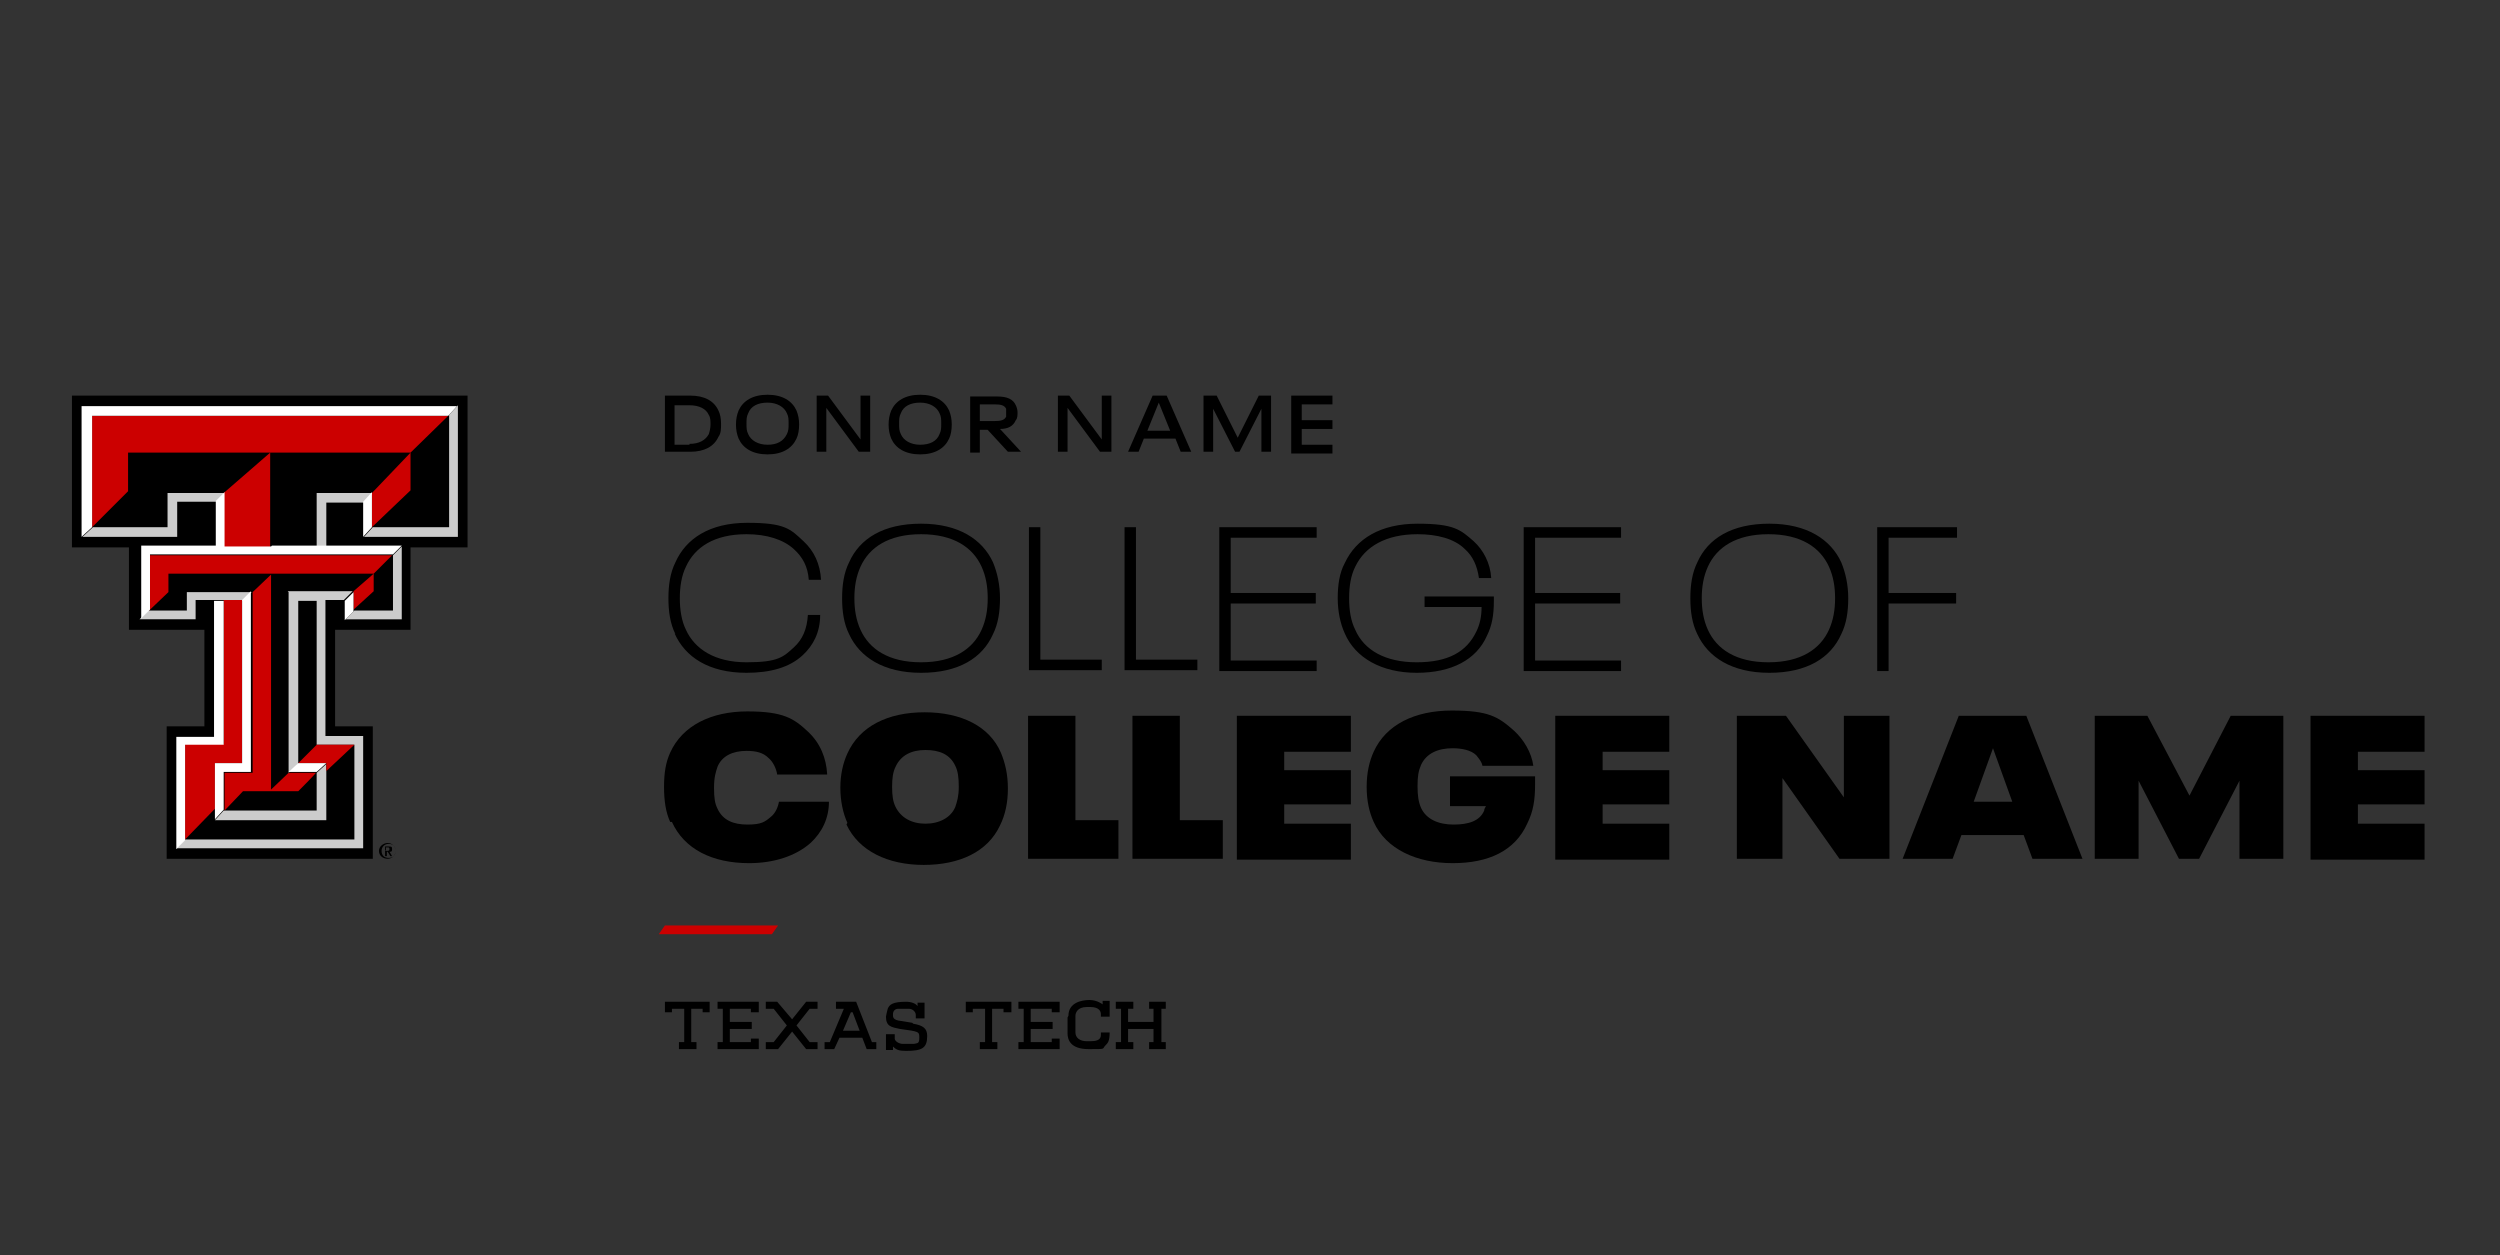 <?xml version="1.0" encoding="UTF-8"?>
<svg id="Layer_1" data-name="Layer 1" xmlns="http://www.w3.org/2000/svg" version="1.1" viewBox="0 0 285 143.1">
  <rect x="0" y="0" width="285" height="143.1" fill="#333333" stroke="none"/>
  <defs>
    <style>
      .cls-1 {
        fill: #000;
      }

      .cls-1, .cls-2, .cls-3, .cls-4 {
        stroke-width: 0px;
      }

      .cls-2 {
        fill: #c00;
      }

      .cls-3 {
        fill: #ccc;
      }

      .cls-4 {
        fill: #fff;
      }
    </style>
  </defs>
  <path id="Black" class="cls-1" d="M53.2,62.4h-6.4v9.4h-8.6v11h4.3v15.1h-23.5v-15.1h4.3v-11h-8.6v-9.4h-6.5v-17.3h45.1v17.3h0ZM43.5,97c0-.4.3-.8.8-.8s.8.3.8.8-.3.8-.8.8-.8-.3-.8-.8ZM44.2,97.9c.5,0,.9-.4.9-.9s-.4-.9-.9-.9-1,.4-1,.9.4.9,1,.9ZM44,97.1h.2l.3.5h.2l-.3-.5c.2,0,.3,0,.3-.3s-.1-.3-.4-.3h-.4v1.1h.2v-.5h0ZM44,96.9v-.3h.2c.1,0,.2,0,.2.2s-.1.2-.3.2c0,0-.2,0-.2,0Z"/>
  <path id="Gray" class="cls-3" d="M25.5,68.4h-3.2v2.2h-6.4l1-1h4.4v-2.1h7.4l-1,1h-2.1ZM19.1,56.2v3.9h-8.5l-1.2,1.1h10.8v-4h4.4l1-1h-6.5ZM51.2,60.1h-8.7l-1,1.1h10.7v-15l-1,1.1s0,12.7,0,12.7ZM36.1,56.2v6.2h1.1v-5.1h4.3l1-1.1h-6.3ZM36.1,92.4h-10.6l-1,1.1h12.7v-6.4h0l-1.1,1h0v4.3h0ZM32.9,67.5v20.6h0l1.1-1h0v-18.6h2.1v16.4h4.3v10.8h-19.3l-1,1h21.3v-12.8h-4.3v-15.5h2.1l1-1h-7.4ZM44.7,69.6h-4.3l-1,1h6.4v-8.3l-1,1v6.3h0Z"/>
  <path id="Red" class="cls-2" d="M19.2,67.5l-2.2,2.1v-6.3h27.7l-2.1,2.1h-23.4v2.1h0ZM36.1,88.1h-3.2l-2.2,2.1h3.3s2.1-2.1,2-2.1ZM42.6,65.4l-2.3,2v2.1l2.3-2.1v-2.1h0ZM14.6,51.6h32.2l4.3-4.2H10.5v12.7l4.1-4.1s0-4.5,0-4.5ZM46.8,51.6l-4.4,4.6v3.9l4.4-4.2v-4.4ZM25.5,56.2v6.2h5.3v-10.8l-5.3,4.6h0ZM34,87h3.2v.9l3.2-3h0s-4.3,0-4.3,0l-2.1,2.1h0ZM25.6,88.1v4.3l2.1-2.2h3.2v-24.7l-2.1,2v20.6h-3.1ZM24.5,87h3.1v-18.6h-2.1v16.4h-4.4v10.9l3.4-3.5v-5.2h0Z"/>
  <path id="White" class="cls-4" d="M42.4,60.1l-1,1.1v-4l1-1.1v3.9ZM9.3,61.2l1.2-1.1v-12.7h40.6l1-1.1H9.3v15ZM30.9,62.3h-5.3v-6.2l-1,1v5.1h-8.5v8.3l1-1v-6.3h27.7l1-1h-14.8ZM21.1,84.9h4.4v-16.4h-1.1v15.5h-4.3v12.8l1-1v-10.9h0ZM40.3,67.5l-1,1v2.2l1-1v-2.1ZM36.1,88h0l1.1-1h-3.2l-1.1,1h3.2ZM24.5,87v6.4l1-1.1v-4.3h3.1v-20.6l-1,1v18.6s-3.1,0-3.1,0Z"/>
  <path class="cls-1" d="M75.8,45.1h2.9c1.6,0,2.7.6,3.2,1.7.2.4.3.9.3,1.5s0,1.1-.3,1.5c-.5,1.1-1.6,1.7-3.2,1.7h-2.9s0-6.4,0-6.4ZM78.6,50.6c1.1,0,1.8-.4,2.2-1.1.1-.3.2-.7.2-1.1s0-.8-.2-1.1c-.3-.7-1.1-1.1-2.2-1.1h-1.7v4.5h1.7Z"/>
  <path class="cls-1" d="M84.2,50c-.2-.5-.3-1-.3-1.6s.1-1.1.3-1.6c.5-1.1,1.6-1.8,3.3-1.8s2.8.7,3.3,1.8c.2.5.3,1,.3,1.6s-.1,1.2-.3,1.6c-.5,1.1-1.6,1.8-3.3,1.8s-2.8-.7-3.3-1.8h0ZM89.7,49.5c.2-.4.2-.7.2-1.2s0-.8-.2-1.2c-.3-.7-1.1-1.2-2.2-1.2s-1.9.4-2.2,1.2c-.2.4-.2.7-.2,1.2s0,.8.2,1.2c.3.7,1.1,1.2,2.2,1.2s1.8-.4,2.2-1.2Z"/>
  <path class="cls-1" d="M93.2,45.1h1.2l3.7,5v-5h1.1v6.4h-1.3l-3.7-5v5h-1.1v-6.4h0Z"/>
  <path class="cls-1" d="M101.6,50c-.2-.5-.3-1-.3-1.6s.1-1.1.3-1.6c.5-1.1,1.6-1.8,3.3-1.8s2.8.7,3.3,1.8c.2.5.3,1,.3,1.6s-.1,1.2-.3,1.6c-.5,1.1-1.6,1.8-3.3,1.8s-2.8-.7-3.3-1.8h0ZM107.1,49.5c.2-.4.2-.7.2-1.2s0-.8-.2-1.2c-.3-.7-1.1-1.2-2.2-1.2s-1.9.4-2.2,1.2c-.2.4-.2.7-.2,1.2s0,.8.2,1.2c.3.7,1.1,1.2,2.2,1.2s1.9-.4,2.2-1.2Z"/>
  <path class="cls-1" d="M112.6,49h-.9v2.6h-1.1v-6.4h3.1c1.1,0,1.8.3,2.1,1,.1.2.2.5.2.8s0,.7-.2.9c-.3.7-.9,1-1.8,1l2.4,2.6h-1.5l-2.4-2.6h0ZM111.7,48h1.7c.7,0,1.1-.1,1.3-.5,0-.1,0-.3,0-.5s0-.3,0-.4c-.2-.4-.6-.5-1.3-.5h-1.7v2h0Z"/>
  <path class="cls-1" d="M120.7,45.1h1.2l3.7,5v-5h1.1v6.4h-1.3l-3.7-5v5h-1.1v-6.4h0Z"/>
  <path class="cls-1" d="M133.8,50h-3.4l-.6,1.5h-1.2l2.8-6.4h1.6l2.8,6.4h-1.2l-.6-1.5h0ZM133.4,49.1l-1.3-3.2h0l-1.3,3.2h2.6,0Z"/>
  <path class="cls-1" d="M137.3,45.1h1.4l2.4,4.8,2.4-4.8h1.4v6.4h-1.1v-4.9l-2.5,4.9h-.5l-2.5-4.9v4.9h-1.1v-6.4h0Z"/>
  <path class="cls-1" d="M147.2,45.1h4.7v1h-3.5v1.8h3.5v1h-3.5v1.8h3.5v1h-4.7v-6.4Z"/>
  <path class="cls-1" d="M77,72.3c-.6-1.2-.8-2.6-.8-4.1s.2-2.9.8-4.1c1.2-2.7,3.9-4.5,8.2-4.5s4.9.7,6.4,2.1c1.2,1.1,1.9,2.6,2,4.4h-1.4c-.1-1.5-.7-2.6-1.7-3.5-1.2-1.1-3.1-1.7-5.4-1.7-3.7,0-5.9,1.5-6.9,3.7-.5,1-.7,2.3-.7,3.6s.2,2.6.7,3.6c1,2.2,3.3,3.7,6.9,3.7s4.2-.6,5.4-1.7c1-.9,1.5-2.1,1.6-3.7h1.4c0,2-.8,3.5-2,4.6-1.5,1.4-3.7,2-6.4,2-4.3,0-7-1.8-8.2-4.5h0Z"/>
  <path class="cls-1" d="M96.8,72.3c-.6-1.2-.8-2.6-.8-4.1s.2-2.9.8-4.1c1.2-2.7,3.9-4.4,8.2-4.4s7,1.8,8.2,4.4c.5,1.2.8,2.6.8,4.1s-.2,2.9-.8,4.1c-1.2,2.7-3.9,4.4-8.2,4.4s-7-1.8-8.2-4.4h0ZM111.9,71.8c.5-1.1.7-2.3.7-3.6s-.2-2.5-.7-3.6c-1-2.2-3.2-3.7-6.9-3.7s-5.9,1.5-6.9,3.7c-.5,1.1-.7,2.3-.7,3.6s.2,2.5.7,3.6c1,2.2,3.2,3.7,6.9,3.7s5.9-1.5,6.9-3.7Z"/>
  <path class="cls-1" d="M117.3,60.1h1.3v15.1h7v1.2h-8.3v-16.3h0Z"/>
  <path class="cls-1" d="M128.2,60.1h1.3v15.1h7v1.2h-8.3v-16.3h0Z"/>
  <path class="cls-1" d="M139,60.1h11.1v1.2h-9.8v6.3h9.7v1.2h-9.7v6.5h9.8v1.2h-11.1v-16.3Z"/>
  <path class="cls-1" d="M170.3,68v.5c0,1.6-.2,2.8-.8,4-1.2,2.7-4,4.2-8,4.2s-7-1.7-8.2-4.5c-.5-1.1-.8-2.5-.8-4s.2-2.9.8-4c1.3-2.8,4.1-4.5,8.3-4.5s4.9.7,6.4,2c1.1,1,1.9,2.5,2,4.2h-1.4c-.2-1.4-.7-2.5-1.6-3.3-1.2-1.2-3.2-1.7-5.4-1.7-3.6,0-6,1.4-7.1,3.7-.5,1-.7,2.2-.7,3.6s.2,2.6.7,3.6c1,2.3,3.4,3.7,7,3.7s5.7-1.2,6.8-3.5c.4-.8.6-1.7.6-2.8h-6.5v-1.2h7.8Z"/>
  <path class="cls-1" d="M173.7,60.1h11.1v1.2h-9.8v6.3h9.7v1.2h-9.7v6.5h9.8v1.2h-11.1v-16.3Z"/>
  <path class="cls-1" d="M193.5,72.3c-.6-1.2-.8-2.6-.8-4.1s.2-2.9.8-4.1c1.2-2.7,3.9-4.4,8.2-4.4s7,1.8,8.2,4.4c.5,1.2.8,2.6.8,4.1s-.2,2.9-.8,4.1c-1.2,2.7-3.9,4.4-8.2,4.4s-7-1.8-8.2-4.4h0ZM208.5,71.8c.5-1.1.7-2.3.7-3.6s-.2-2.5-.7-3.6c-1-2.2-3.2-3.7-6.9-3.7s-5.9,1.5-6.9,3.7c-.5,1.1-.7,2.3-.7,3.6s.2,2.5.7,3.6c1,2.2,3.2,3.7,6.9,3.7s5.9-1.5,6.9-3.7Z"/>
  <path class="cls-1" d="M214,60.1h9.1v1.2h-7.8v6.3h7.7v1.2h-7.7v7.7h-1.3v-16.3h0Z"/>
  <path class="cls-1" d="M76.4,93.7c-.5-1.1-.7-2.4-.7-4s.2-2.8.7-3.9c1.4-3.1,4.7-4.7,8.8-4.7s5.3.8,6.9,2.3c1.4,1.3,2.1,3,2.2,4.9h-5.7c-.1-.7-.5-1.5-1-1.9-.6-.6-1.4-.8-2.5-.8-1.6,0-2.8.6-3.3,1.8-.2.6-.4,1.2-.4,2.4s.1,1.8.4,2.4c.6,1.3,1.8,1.8,3.4,1.8s2-.3,2.7-.9c.5-.4.8-1.1.9-1.7h5.7c0,1.9-.8,3.5-2.1,4.7-1.7,1.5-4.2,2.3-7,2.3-4.2,0-7.4-1.6-8.8-4.7h0Z"/>
  <path class="cls-1" d="M96.6,93.8c-.5-1.1-.8-2.5-.8-4s.3-2.8.8-3.9c1.4-3.1,4.6-4.7,8.8-4.7s7.4,1.6,8.7,4.6c.5,1.2.8,2.5.8,4.1s-.3,3-.9,4.2c-1.4,3-4.6,4.5-8.7,4.5s-7.4-1.6-8.8-4.6h0ZM108.9,92c.2-.6.4-1.2.4-2.3s-.1-1.8-.4-2.4c-.6-1.3-1.8-1.8-3.4-1.8s-2.8.6-3.4,1.9c-.3.6-.4,1.3-.4,2.3s.1,1.7.4,2.3c.6,1.2,1.8,1.9,3.4,1.9s2.9-.7,3.4-1.9h0Z"/>
  <path class="cls-1" d="M117.2,81.6h5.4v11.9h4.9v4.4h-10.3v-16.3Z"/>
  <path class="cls-1" d="M129.1,81.6h5.4v11.9h4.9v4.4h-10.3v-16.3Z"/>
  <path class="cls-1" d="M141,81.6h13v4.1h-7.6v2.1h7.6v3.9h-7.6v2.2h7.6v4.1h-13v-16.3h0Z"/>
  <path class="cls-1" d="M175,88.7v.7c0,1.8-.2,3.1-.9,4.5-1.4,3.1-4.4,4.5-8.5,4.5s-7.6-1.6-9-4.7c-.5-1.1-.8-2.4-.8-4s.3-2.9.8-4c1.4-3.1,4.7-4.7,8.9-4.7s5.3.7,7.1,2.3c1.1,1,2,2.5,2.2,4h-5.8c-.1-.5-.4-.8-.7-1.2-.6-.6-1.7-.8-2.7-.8-1.7,0-3,.6-3.6,1.9-.3.7-.4,1.3-.4,2.4s.1,1.8.4,2.5c.6,1.3,2,1.9,3.7,1.9s3-.4,3.5-1.6c0-.2.1-.3.2-.5h-4.1v-3.4h9.7,0Z"/>
  <path class="cls-1" d="M177.3,81.6h13v4.1h-7.6v2.1h7.6v3.9h-7.6v2.2h7.6v4.1h-13v-16.3h0Z"/>
  <path class="cls-1" d="M198,81.6h5.6l6.6,9.3v-9.3h5.2v16.3h-5.7l-6.5-9.2v9.2h-5.2v-16.3h0Z"/>
  <path class="cls-1" d="M230.8,95.2h-7.2l-1,2.7h-5.7l6.4-16.3h7.7l6.4,16.3h-5.7l-1-2.7h0ZM229.4,91.4l-2.2-6.1h0l-2.2,6.1h4.5Z"/>
  <path class="cls-1" d="M238.8,81.6h6l4.8,9.1,4.7-9.1h6v16.3h-5v-8.9l-4.6,8.9h-2.3l-4.6-8.9v8.9h-5v-16.3h0Z"/>
  <path class="cls-1" d="M263.4,81.6h13v4.1h-7.6v2.1h7.6v3.9h-7.6v2.2h7.6v4.1h-13v-16.3h0Z"/>
  <polygon class="cls-2" points="88 106.5 75.1 106.5 75.8 105.5 88.7 105.5 88 106.5"/>
  <path class="cls-1" d="M121.7,116v1.8c0,.7.3,1.8,2.4,1.8s1.5,0,1.9-.4c.3-.3.5-.5.5-1.5h-1v.3c0,.6-.6.7-1.2.7h-.4c-.8,0-1.3-.4-1.3-1v-1.9c0-.3.2-1,1.3-1h.4c1,0,1.2.5,1.2.8v.3h1v-1.8h-.8v.4c0,0-.6-.5-1.5-.5s-2.4.3-2.4,1.8h0Z"/>
  <path class="cls-1" d="M104,116.6l-1.2-.2c-1.1-.1-1-.5-1-.8,0-.3.2-.6.6-.6h1.2c.5,0,.8.4.8.7v.4h1v-1.8h-.8v.4c-.2-.3-.7-.5-1.3-.5s0,0,0,0c-1.5,0-1.9.3-2.1.8-.1.4-.2.8-.2.9,0,1.1.6,1.2,1.6,1.4,2.2.3,2.2.3,2.2,1s-.2.6-.6.7h-1.3c-.4,0-.9-.3-.9-.6v-.5h-1v1.8h.8v-.4c.4.4.7.5,1.5.5,1.8,0,2.4-.3,2.4-1.7,0-.9-.5-1.2-1.6-1.4h0Z"/>
  <polygon class="cls-1" points="93.2 115 93.2 114.2 91.9 114.2 90.3 116.2 88.6 114.2 87.3 114.2 87.3 115 88.2 115 89.7 116.9 88.2 118.8 87.3 118.8 87.3 119.6 88.7 119.6 90.3 117.6 91.9 119.6 93.2 119.6 93.2 118.8 92.3 118.8 90.8 116.9 92.3 115 93.2 115"/>
  <polygon class="cls-1" points="75.8 114.2 75.8 115.4 76.6 115.4 76.6 115 78 115 78 118.8 77.4 118.8 77.4 119.6 79.4 119.6 79.4 118.8 78.8 118.8 78.8 115 80.1 115 80.1 115.4 80.9 115.4 80.9 114.2 75.8 114.2"/>
  <polygon class="cls-1" points="82.4 118.8 81.8 118.8 81.8 119.6 86.5 119.6 86.5 118.4 85.6 118.4 85.6 118.8 83.2 118.8 83.2 117.3 85.7 117.3 85.7 116.5 83.2 116.5 83.2 115 85.6 115 85.6 115.4 86.5 115.4 86.5 114.2 81.8 114.2 81.8 115 82.4 115 82.4 118.8"/>
  <path class="cls-1" d="M99.4,118.8l-1.8-4.6h-2.3v.8h.9l-1.6,3.8h-.6v.8h1.1l.6-1.3h2.6l.5,1.3h1.1v-.8s-.6,0-.6,0ZM96.1,117.5h0s.9-2.1.9-2.1h.2l.8,2.1h-2Z"/>
  <polygon class="cls-1" points="110.1 114.2 110.1 115.4 110.9 115.4 110.9 115 112.3 115 112.3 118.8 111.7 118.8 111.7 119.6 113.7 119.6 113.7 118.8 113.1 118.8 113.1 115 114.4 115 114.4 115.4 115.3 115.4 115.3 114.2 110.1 114.2"/>
  <polygon class="cls-1" points="116.7 118.8 116.1 118.8 116.1 119.6 120.8 119.6 120.8 118.4 119.9 118.4 119.9 118.8 117.5 118.8 117.5 117.3 120 117.3 120 116.5 117.5 116.5 117.5 115 119.9 115 119.9 115.4 120.8 115.4 120.8 114.2 116.1 114.2 116.1 115 116.7 115 116.7 118.8"/>
  <polygon class="cls-1" points="132.9 115 132.9 114.2 131 114.2 131 115 131.5 115 131.5 116.5 128.6 116.5 128.6 115 129.2 115 129.2 114.2 127.2 114.2 127.2 115 127.8 115 127.8 118.8 127.2 118.8 127.2 119.6 128.6 119.6 128.6 119.6 128.6 119.6 129.2 119.6 129.2 118.8 128.6 118.8 128.6 117.3 131.5 117.3 131.5 118.8 131 118.8 131 119.6 131.5 119.6 131.5 119.6 131.5 119.6 132.9 119.6 132.9 118.8 132.4 118.8 132.4 115 132.9 115"/>
</svg>